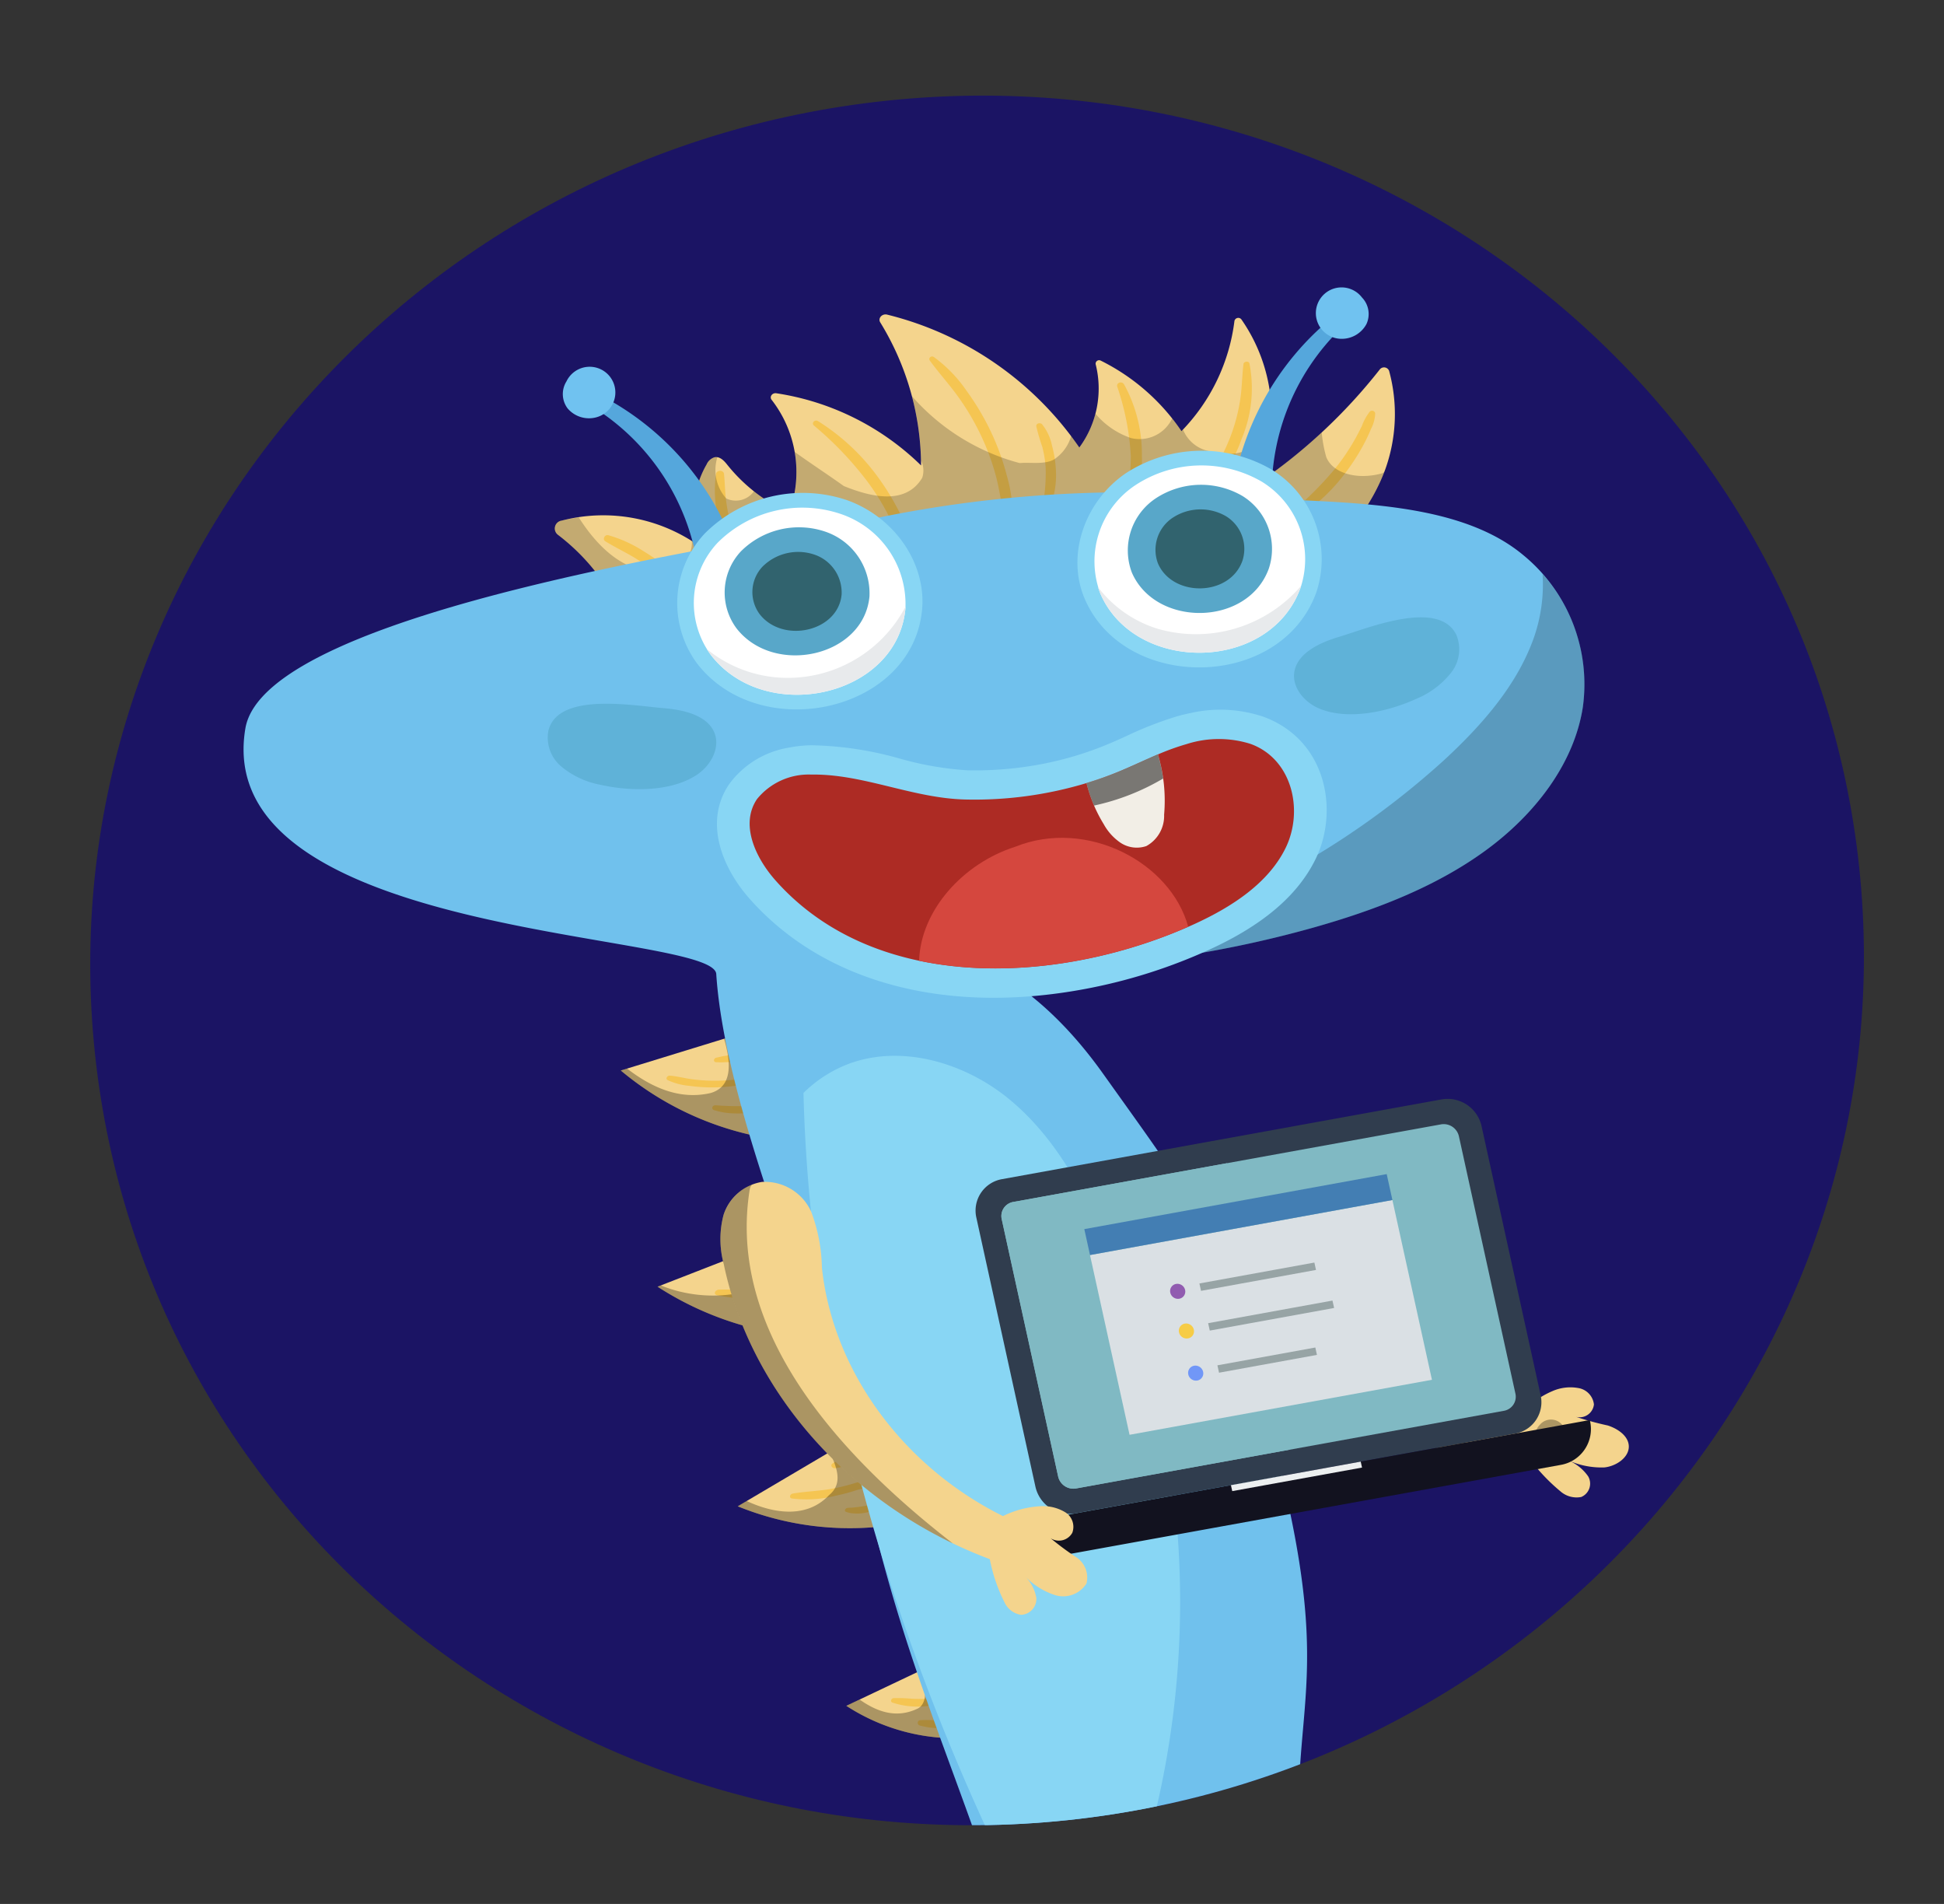 <svg xmlns="http://www.w3.org/2000/svg" xmlns:xlink="http://www.w3.org/1999/xlink" width="167" height="163.524" viewBox="0 0 167 163.524">
  <rect x="0" y="0" width="167" height="163.524" fill="#333333" stroke="none"/>
  <defs>
    <clipPath id="clip-path">
      <path id="Path_417" data-name="Path 417" d="M76.16,0c42.062,0,76.16,33.224,76.16,74.207s-34.1,74.207-76.16,74.207S0,115.191,0,74.207,34.1,0,76.16,0Z" fill="#1b1464"/>
    </clipPath>
  </defs>
  <g id="Group_186" data-name="Group 186" transform="matrix(0.995, -0.105, 0.105, 0.995, 249.663, -1167.22)">
    <g id="Group_182" data-name="Group 182" transform="translate(-371.967 1150.564)">
      <path id="Path_417-2" data-name="Path 417" d="M76.16,0c42.062,0,76.16,33.224,76.16,74.207s-34.1,74.207-76.16,74.207S0,115.191,0,74.207,34.1,0,76.16,0Z" fill="#1b1464"/>
    </g>
    <g id="Mask_Group_2" data-name="Mask Group 2" transform="translate(-371.967 1150.564)" clip-path="url(#clip-path)">
      <g id="Group_49" data-name="Group 49" transform="translate(15.373 18.231)">
        <g id="Group_47" data-name="Group 47">
          <g id="Group_30" data-name="Group 30" transform="translate(29.374 59.616)">
            <g id="Group_28" data-name="Group 28">
              <path id="Path_43" data-name="Path 43" d="M313.188,131.982a26.524,26.524,0,0,1-12.974-7.371l13.019-2.546C313.549,125.357,312.871,128.689,313.188,131.982Z" transform="translate(-300.214 -122.064)" fill="#f4d48d"/>
              <path id="Path_44" data-name="Path 44" d="M315.79,153.995a27.277,27.277,0,0,1-14.069-5.884l13.191-3.593C315.571,147.88,315.131,150.633,315.79,153.995Z" transform="translate(-300.53 -126.778)" fill="#f4d48d"/>
              <path id="Path_45" data-name="Path 45" d="M320.618,175.5a25.59,25.59,0,0,1-12.735-3.009l10.048-4.585C319.023,170.354,319.526,173.047,320.618,175.5Z" transform="translate(-301.824 -131.688)" fill="#f4d48d"/>
              <path id="Path_46" data-name="Path 46" d="M329.69,199.319a17.212,17.212,0,0,1-12.345-3.785l10.433-3.667C328.71,194.33,328.758,196.854,329.69,199.319Z" transform="translate(-303.811 -136.719)" fill="#f4d48d"/>
              <path id="Path_47" data-name="Path 47" d="M335.933,217.835a11.575,11.575,0,0,1-9.494-1.855A13.057,13.057,0,0,0,333.5,211.6C334.524,213.745,334.9,215.686,335.933,217.835Z" transform="translate(-305.72 -140.861)" fill="#f4d48d"/>
            </g>
            <path id="Path_48" data-name="Path 48" d="M305.394,126.405c.614.117,1.176.337,1.776.486a13.985,13.985,0,0,0,1.854.333,14.929,14.929,0,0,0,1.937.1c.632-.013,1.277-.115,1.906-.092.264.009.317.256.079.344a6.644,6.644,0,0,1-1.957.277,14.777,14.777,0,0,1-2.068-.062,14.273,14.273,0,0,1-1.981-.345,5.634,5.634,0,0,1-1.789-.679C304.952,126.632,305.134,126.356,305.394,126.405Z" transform="translate(-301.233 -122.974)" fill="#f5c552"/>
            <path id="Path_49" data-name="Path 49" d="M310,130.126c.587.111,1.181.2,1.781.265.281.032.565.053.849.062.319.01.636,0,.953.031a.241.241,0,0,1,.026.48,6.061,6.061,0,0,1-1.977.037,6.184,6.184,0,0,1-1.823-.476C309.544,130.412,309.686,130.068,310,130.126Z" transform="translate(-302.199 -123.755)" fill="#f5c552"/>
            <path id="Path_50" data-name="Path 50" d="M310.647,124.96c.249-.017.489-.066.74-.072.135,0,.263-.025.4-.024l.372,0c.249,0,.5,0,.745.012a2.332,2.332,0,0,1,.8.1c.165.072.214.289.02.371a2.312,2.312,0,0,1-.822.107c-.248.006-.5.006-.744.007s-.5,0-.745-.025c-.144-.013-.288-.013-.432-.03s-.254-.041-.386-.051C310.3,125.333,310.368,124.979,310.647,124.96Z" transform="translate(-302.353 -122.652)" fill="#f5c552"/>
            <path id="Path_51" data-name="Path 51" d="M308.232,150.085c1.341.108,2.648.342,4,.37.657.013,1.314-.01,1.97-.046a11.869,11.869,0,0,1,1.95-.092.175.175,0,0,1,.075.336,5.973,5.973,0,0,1-1.989.412,17.5,17.5,0,0,1-2.115.079,12.481,12.481,0,0,1-4.114-.6C307.671,150.415,307.9,150.058,308.232,150.085Z" transform="translate(-301.816 -127.947)" fill="#f5c552"/>
            <path id="Path_52" data-name="Path 52" d="M312.766,147.482c.282.01.559.039.84.059.241.017.487.029.731.038s.512.01.768,0c.275-.006.553.014.827,0s.388.342.091.4a7.42,7.42,0,0,1-.831.136c-.284.019-.57.021-.856.012a7.64,7.64,0,0,1-.854-.07,4.858,4.858,0,0,1-.83-.183C312.42,147.8,312.5,147.472,312.766,147.482Z" transform="translate(-302.797 -127.4)" fill="#f5c552"/>
            <path id="Path_53" data-name="Path 53" d="M313.738,153.177c.308.029.6.152.9.2s.625.094.938.132a8.269,8.269,0,0,0,.908.066c.149,0,.3.006.448.008a1.188,1.188,0,0,1,.521.06c.14.074.2.212.072.324a.929.929,0,0,1-.5.159,4.365,4.365,0,0,1-.509.043,8.635,8.635,0,0,1-1.089-.047,5.119,5.119,0,0,1-1.01-.211,3.3,3.3,0,0,1-.935-.361C313.273,153.4,313.469,153.151,313.738,153.177Z" transform="translate(-302.981 -128.596)" fill="#f5c552"/>
            <path id="Path_54" data-name="Path 54" d="M313.915,172.8c1.189-.071,2.374.036,3.566-.071a17.738,17.738,0,0,0,1.786-.253q.438-.083.871-.182a1.81,1.81,0,0,1,.767-.077c.128.026.234.15.149.251a3.1,3.1,0,0,1-1.544.589,16.238,16.238,0,0,1-1.93.312,10.137,10.137,0,0,1-3.785-.154C313.519,173.138,313.655,172.819,313.915,172.8Z" transform="translate(-303.033 -132.59)" fill="#f5c552"/>
            <path id="Path_55" data-name="Path 55" d="M319.659,175.1a2.517,2.517,0,0,1,.362.017c.1.008.2,0,.3,0,.21,0,.4,0,.628-.015.187-.009.416-.025.574-.049.25-.038.555-.155.788-.04.088.043.157.124.125.209a.458.458,0,0,1-.3.261,2.225,2.225,0,0,1-.386.1,5.046,5.046,0,0,1-.765.1,3.363,3.363,0,0,1-.768-.045,2.392,2.392,0,0,1-.706-.21C319.319,175.332,319.463,175.112,319.659,175.1Z" transform="translate(-304.246 -133.17)" fill="#f5c552"/>
            <path id="Path_56" data-name="Path 56" d="M318.553,170.035a1.176,1.176,0,0,1,.3-.14,2.4,2.4,0,0,1,.453-.155c.166-.047.339-.082.509-.121s.325-.077.492-.1c.193-.033.379-.058.574-.074a.328.328,0,0,1,.323.171.233.233,0,0,1-.134.292c-.191.078-.38.147-.582.209-.178.054-.363.093-.545.138s-.366.087-.553.119l-.125.022-.084.014a.484.484,0,0,1-.191.01c-.013,0-.074.014-.073.014a.825.825,0,0,1-.207,0C318.493,170.4,318.381,170.157,318.553,170.035Z" transform="translate(-304.047 -132.01)" fill="#f5c552"/>
            <path id="Path_57" data-name="Path 57" d="M322.486,196.217a13.752,13.752,0,0,1,1.554.216,11.627,11.627,0,0,0,1.5.135,13.662,13.662,0,0,0,1.516-.05c.538-.048,1.062-.15,1.6-.213.377-.045.4.362.108.468a9.318,9.318,0,0,1-3.3.414,6.887,6.887,0,0,1-3.15-.612C322.147,196.473,322.259,196.208,322.486,196.217Z" transform="translate(-304.837 -137.632)" fill="#f5c552"/>
            <path id="Path_58" data-name="Path 58" d="M325.132,198.906c.635.023,1.256.151,1.88.232s1.252.109,1.855.231c.343.07.267.409-.055.457a7.4,7.4,0,0,1-1.955-.051,6.45,6.45,0,0,1-1.853-.428A.231.231,0,0,1,325.132,198.906Z" transform="translate(-305.387 -138.197)" fill="#f5c552"/>
            <path id="Path_59" data-name="Path 59" d="M329.932,217.313c.179-.026.379-.035.562-.044.165-.008.33-.016.5-.027a9.03,9.03,0,0,0,.98-.1c.686-.12,1.313-.358,1.974-.536.274-.074.523.2.309.37a6.146,6.146,0,0,1-4.447.769C329.512,217.644,329.668,217.35,329.932,217.313Z" transform="translate(-306.393 -141.911)" fill="#f5c552"/>
            <g id="Group_29" data-name="Group 29" opacity="0.3" style="mix-blend-mode: overlay;isolation: isolate">
              <path id="Path_60" data-name="Path 60" d="M307.684,127.342c2-.356,1.994-2.519,1.634-4.511l3.916-.766c.316,3.293-.363,6.625-.046,9.918a26.524,26.524,0,0,1-12.974-7.371l.553-.108C302.647,126.294,304.936,127.685,307.684,127.342Z" transform="translate(-300.214 -122.064)"/>
              <path id="Path_61" data-name="Path 61" d="M308.523,149.4c2.457-.115,3.617-2.017,2.835-3.914l3.554-.968c.659,3.362.219,6.115.878,9.477a27.277,27.277,0,0,1-14.069-5.884l.288-.078A11.971,11.971,0,0,0,308.523,149.4Z" transform="translate(-300.53 -126.778)"/>
              <path id="Path_62" data-name="Path 62" d="M315.776,172.363c1.332-.864.917-2.309.45-3.681l1.7-.778c1.092,2.45,1.6,5.143,2.687,7.594a25.59,25.59,0,0,1-12.735-3.009l.813-.371C310.962,173.48,313.7,174.142,315.776,172.363Z" transform="translate(-301.824 -131.688)"/>
              <path id="Path_63" data-name="Path 63" d="M323.361,196.429c.949-.294,1.077-1.9.477-3.178l3.94-1.385c.932,2.464.98,4.988,1.912,7.453a17.212,17.212,0,0,1-12.345-3.785l1.19-.418C319.861,196.274,321.434,197.09,323.361,196.429Z" transform="translate(-303.811 -136.719)"/>
              <path id="Path_64" data-name="Path 64" d="M327.7,215.593a2.651,2.651,0,0,0,2.576.824c1.376-.065.966-1.375.521-2.358a11.315,11.315,0,0,0,2.7-2.463c1.028,2.149,1.408,4.09,2.437,6.239a11.575,11.575,0,0,1-9.494-1.855C326.87,215.869,327.291,215.738,327.7,215.593Z" transform="translate(-305.72 -140.861)"/>
            </g>
          </g>
          <g id="Group_32" data-name="Group 32" transform="translate(71.604 76.813)">
            <g id="Group_31" data-name="Group 31">
              <path id="Path_65" data-name="Path 65" d="M385.426,170.318c-12.714-1.39-24.438-8.623-30.344-18.723a8.39,8.39,0,0,1-1.415-4.043,3.683,3.683,0,0,1,2.26-3.5,4.806,4.806,0,0,1,4.906,1.432,15.422,15.422,0,0,1,2.47,4.375c3.817,8.217,12.264,14.611,22,16.655a7.579,7.579,0,0,1,2.791-1.568,3.837,3.837,0,0,1,2.227-.033,1.606,1.606,0,0,1,1.2,1.546,1.236,1.236,0,0,1-1.645.894,27.324,27.324,0,0,0,2.64,1.026c.86.381,1.668,1.1,1.608,1.95-.067.942-1.207,1.592-2.27,1.6a6.961,6.961,0,0,1-2.984-.905,3.908,3.908,0,0,1,1.514,1.528,1.243,1.243,0,0,1-.784,1.692,2.105,2.105,0,0,1-1.737-.687A15.886,15.886,0,0,1,385.426,170.318Z" transform="translate(-353.667 -143.832)" fill="#f4d48d"/>
              <path id="Path_66" data-name="Path 66" d="M355.927,144.055a4.806,4.806,0,0,1,4.906,1.432,15.422,15.422,0,0,1,2.47,4.375,28.533,28.533,0,0,0,8.3,10.27,34.3,34.3,0,0,0,10.718,9.724c-11.493-2.137-21.819-8.99-27.241-18.262a8.39,8.39,0,0,1-1.415-4.043A3.683,3.683,0,0,1,355.927,144.055Z" transform="translate(-353.667 -143.832)" opacity="0.3" style="mix-blend-mode: overlay;isolation: isolate"/>
            </g>
            <path id="Path_67" data-name="Path 67" d="M397.383,174.393a1.9,1.9,0,0,1,.071,1.01,1.5,1.5,0,0,1-.454.927,1.422,1.422,0,0,1-1.643.035,1.568,1.568,0,0,1,0-2.414A1.249,1.249,0,0,1,397.383,174.393Z" transform="translate(-362.3 -150.081)" opacity="0.3" style="mix-blend-mode: overlay;isolation: isolate"/>
          </g>
          <g id="Group_33" data-name="Group 33" transform="translate(44.28 146.133)">
            <path id="Path_68" data-name="Path 68" d="M353.82,232.816c.873,2.789.842,5.727,1.128,8.611.332,3.347,1.2,7.015,4.244,9.281a8.27,8.27,0,0,0,6.4,1.527,3.758,3.758,0,0,0,2.226-1.173c1.037-1.307,0-2.459-1.568-2.621-.776-.08-1.572,0-2.334-.154a4.455,4.455,0,0,1-3-2.448,10.965,10.965,0,0,1-.869-3.657c-.4-3.361-.786-7.146-1.184-10.507C357.008,232,355.676,232.493,353.82,232.816Z" transform="translate(-326.375 -231.594)" fill="#f4d48d"/>
            <path id="Path_69" data-name="Path 69" d="M332.552,232.5c-.721,2.824-.532,5.756-.662,8.65-.151,3.357-.822,7.058-3.739,9.451a8.207,8.207,0,0,1-6.309,1.8,3.813,3.813,0,0,1-2.286-1.078c-1.107-1.261-.129-2.456,1.424-2.685.77-.114,1.57-.066,2.322-.254a4.387,4.387,0,0,0,2.864-2.573,10.917,10.917,0,0,0,.67-3.69c.216-3.374.4-7.171.616-10.546C329.324,231.815,330.681,232.255,332.552,232.5Z" transform="translate(-319.082 -231.572)" fill="#f4d48d"/>
          </g>
          <g id="Group_34" data-name="Group 34" transform="translate(52.281 146.213)" opacity="0.3" style="mix-blend-mode: overlay;isolation: isolate">
            <path id="Path_70" data-name="Path 70" d="M353.82,232.816c1.856-.322,3.188-.819,5.043-1.142.379,3.2.75,6.783,1.128,10.021a18.786,18.786,0,0,0-3.765,5.183,18.089,18.089,0,0,1-1.278-5.451C354.662,238.543,354.693,235.6,353.82,232.816Z" transform="translate(-334.375 -231.674)"/>
            <path id="Path_71" data-name="Path 71" d="M329.208,242.352c.2-3.185.37-6.677.57-9.81,1.872.243,3.229.683,5.1.925-.722,2.823-.533,5.756-.663,8.65a18.98,18.98,0,0,1-.788,4.943A16.254,16.254,0,0,0,329.208,242.352Z" transform="translate(-329.208 -231.856)"/>
          </g>
          <g id="Group_37" data-name="Group 37" transform="translate(28.612)">
            <g id="Group_36" data-name="Group 36">
              <path id="Path_72" data-name="Path 72" d="M304.685,71.647a17.93,17.93,0,0,0-5.219-9.18.681.681,0,0,1,.448-1.173,14.216,14.216,0,0,1,11.62,3.493,8.174,8.174,0,0,1,1.263-6.982,1.1,1.1,0,0,1,.748-.543c.457-.037.775.38,1,.734a14.325,14.325,0,0,0,4.868,4.674,10.093,10.093,0,0,0-.484-9.8c-.176-.284.124-.609.472-.512a22.6,22.6,0,0,1,11.7,7.464,23.624,23.624,0,0,0-2.2-12.587c-.176-.371.246-.747.664-.593a28.256,28.256,0,0,1,15.211,13.076,8.543,8.543,0,0,0,2.144-6.963.3.3,0,0,1,.475-.257,18.052,18.052,0,0,1,6.25,6.742,16.443,16.443,0,0,0,5.515-8.927.337.337,0,0,1,.608-.07,14.416,14.416,0,0,1-.153,14.184,46.762,46.762,0,0,0,11.517-8.664.465.465,0,0,1,.784.2,14.075,14.075,0,0,1-1.225,8.4,16.321,16.321,0,0,1-6.815,7.058c-6.4,3.55-14.49,3.5-22.025,3.913a169.784,169.784,0,0,1-18.976.333A54.9,54.9,0,0,1,304.685,71.647Z" transform="translate(-299.249 -46.606)" fill="#f4d48d"/>
              <g id="Group_35" data-name="Group 35" transform="translate(4.108 4.012)">
                <path id="Path_73" data-name="Path 73" d="M342.075,51.747a11.944,11.944,0,0,1,2.5,3.2,21.888,21.888,0,0,1,1.706,3.718,21.114,21.114,0,0,1,.956,3.872,12.02,12.02,0,0,1,.059,3.958c-.066.347-.615.226-.646-.078-.133-1.291-.141-2.586-.337-3.874a20.561,20.561,0,0,0-.917-3.662,21.272,21.272,0,0,0-1.607-3.527c-.649-1.141-1.44-2.211-2.094-3.346C341.569,51.793,341.87,51.573,342.075,51.747Z" transform="translate(-312.262 -51.684)" fill="#f5c552"/>
                <path id="Path_74" data-name="Path 74" d="M352.052,67.68a15.015,15.015,0,0,0,.749-3.667,9.555,9.555,0,0,0-.095-1.833,17.315,17.315,0,0,1-.33-1.821c-.011-.256.369-.313.511-.123a4.249,4.249,0,0,1,.658,1.925,9.474,9.474,0,0,1,.117,1.918,7.361,7.361,0,0,1-1.127,3.783C352.383,68.091,351.975,67.939,352.052,67.68Z" transform="translate(-314.441 -53.456)" fill="#f5c552"/>
                <path id="Path_75" data-name="Path 75" d="M328.817,57.357a18.542,18.542,0,0,1,4.571,5.253,21.286,21.286,0,0,1,1.46,3.017,16.352,16.352,0,0,1,.544,1.631A3.1,3.1,0,0,1,335.6,68.8c-.069.259-.438.254-.589.068a4.094,4.094,0,0,1-.527-1.391c-.168-.521-.347-1.04-.548-1.551a20.553,20.553,0,0,0-1.439-2.947,29.151,29.151,0,0,0-4.069-5.28C328.2,57.463,328.548,57.147,328.817,57.357Z" transform="translate(-309.467 -52.861)" fill="#f5c552"/>
                <path id="Path_76" data-name="Path 76" d="M360.394,68.915a21.272,21.272,0,0,0,1.535-5.891,22.16,22.16,0,0,0-.533-6.049c-.066-.353.443-.47.6-.145a12.386,12.386,0,0,1,.878,6.276,12.954,12.954,0,0,1-1.968,6C360.747,69.341,360.287,69.185,360.394,68.915Z" transform="translate(-316.191 -52.724)" fill="#f5c552"/>
                <path id="Path_77" data-name="Path 77" d="M368.515,67.239c.333-.415.745-.777,1.083-1.189.353-.432.694-.871,1.033-1.312a17.347,17.347,0,0,0,1.7-2.689,15.526,15.526,0,0,0,1.126-2.956c.276-1.022.385-2.06.62-3.088.05-.22.474-.231.513,0a11.145,11.145,0,0,1-1.331,6.351,15.108,15.108,0,0,1-1.813,2.889,10.029,10.029,0,0,1-2.536,2.34C368.675,67.725,368.349,67.446,368.515,67.239Z" transform="translate(-317.89 -52.556)" fill="#f5c552"/>
                <path id="Path_78" data-name="Path 78" d="M378.332,70.852a28.367,28.367,0,0,0,4.676-3.689,18.588,18.588,0,0,0,1.868-2.2c.277-.383.534-.777.786-1.174a4.605,4.605,0,0,1,.8-1.157.279.279,0,0,1,.46.17,3.1,3.1,0,0,1-.5,1.306,13.5,13.5,0,0,1-.766,1.26,17.935,17.935,0,0,1-1.908,2.357,15.409,15.409,0,0,1-5.1,3.6C378.281,71.481,378.012,71.06,378.332,70.852Z" transform="translate(-319.93 -53.969)" fill="#f5c552"/>
                <path id="Path_79" data-name="Path 79" d="M317.231,61.838c.1-.333.676-.266.678.082,0,.74-.077,1.479-.065,2.221a14.63,14.63,0,0,0,.226,2.346,24.221,24.221,0,0,0,1.308,4.366c.1.262-.337.41-.492.184a11.167,11.167,0,0,1-1.74-4.487A10.492,10.492,0,0,1,317.231,61.838Z" transform="translate(-307.067 -53.77)" fill="#f5c552"/>
                <path id="Path_80" data-name="Path 80" d="M304.859,67.3a11.387,11.387,0,0,1,2.862,1.682,18.413,18.413,0,0,1,4.406,4.8,15.779,15.779,0,0,1,.777,1.383c.2.411.575.975.385,1.427a.253.253,0,0,1-.35.126c-.447-.214-.6-.766-.809-1.151q-.337-.635-.724-1.248a17.986,17.986,0,0,0-1.936-2.52,20.363,20.363,0,0,0-2.3-2.128c-.841-.669-1.78-1.229-2.629-1.884C304.306,67.6,304.557,67.191,304.859,67.3Z" transform="translate(-304.449 -54.959)" fill="#f5c552"/>
              </g>
              <path id="Path_81" data-name="Path 81" d="M299.914,63.213c.493-.066.991-.1,1.489-.121,1.467,2.948,3.769,5.635,7.265,5.353a2.447,2.447,0,0,0,2.183-2.352c.236.2.466.4.683.612a8.174,8.174,0,0,1,1.263-6.982,1.1,1.1,0,0,1,.748-.543.67.67,0,0,1,.237.027,3.676,3.676,0,0,0,.385,3.6,1.915,1.915,0,0,0,2.435-.367,14.369,14.369,0,0,0,2.815,2.148,9.892,9.892,0,0,0,1.015-5.139c1.265,1.133,2.606,2.218,3.889,3.357,2.115,1.127,5.076,2.255,6.768,0a1.982,1.982,0,0,0,.056-1.495,23.188,23.188,0,0,0-.2-5.564,18.658,18.658,0,0,0,8.6,6.683c.846,0,2.115.376,2.961,0a3.59,3.59,0,0,0,1.68-1.86q.311.526.6,1.065a8.793,8.793,0,0,0,1.673-2.736,6.889,6.889,0,0,0,2.819,2.4,3.1,3.1,0,0,0,3.69-1.311c.242.381.473.768.687,1.166.046-.038.088-.078.134-.117a3.065,3.065,0,0,0,2.258,2.142,4.318,4.318,0,0,0,5.277-1.419,13.809,13.809,0,0,1-1.7,4.581,48,48,0,0,0,5.983-3.807,11.386,11.386,0,0,0,.168,2.148c.423,1.5,2.538,2.256,4.653,1.88.055-.024.11-.055.164-.082a16.362,16.362,0,0,1-6.708,6.858c-6.4,3.55-14.49,3.5-22.025,3.913a169.782,169.782,0,0,1-18.976.333,54.9,54.9,0,0,1-18.2-4.022,17.93,17.93,0,0,0-5.219-9.18A.681.681,0,0,1,299.914,63.213Z" transform="translate(-299.249 -48.526)" opacity="0.2" style="mix-blend-mode: overlay;isolation: isolate"/>
            </g>
          </g>
          <g id="Group_40" data-name="Group 40" transform="translate(30.505 1.89)">
            <g id="Group_38" data-name="Group 38" transform="translate(56.241)">
              <path id="Path_82" data-name="Path 82" d="M382.942,52.084a24.087,24.087,0,0,0-10.11,14.247c1.066.619,2.256.851,3.322,1.47a19.587,19.587,0,0,1,7.528-14.781C383.438,52.666,383.187,52.438,382.942,52.084Z" transform="translate(-372.832 -49.646)" fill="#55a7dc"/>
              <path id="Path_83" data-name="Path 83" d="M388.045,49.961a2.049,2.049,0,0,1,.141,2.31,2.408,2.408,0,0,1-2.3,1.029,2.207,2.207,0,1,1,2.159-3.339Z" transform="translate(-375.166 -48.999)" fill="#70c2f0"/>
            </g>
            <g id="Group_39" data-name="Group 39">
              <path id="Path_84" data-name="Path 84" d="M305.5,52.084a24.09,24.09,0,0,1,10.11,14.247c-1.066.619-2.256.851-3.322,1.47A19.585,19.585,0,0,0,304.76,53.02C305.006,52.666,305.255,52.438,305.5,52.084Z" transform="translate(-302.299 -49.646)" fill="#55a7dc"/>
              <path id="Path_85" data-name="Path 85" d="M302.079,49.961a2.047,2.047,0,0,0-.141,2.31,2.407,2.407,0,0,0,2.3,1.029,2.207,2.207,0,1,0-2.158-3.339Z" transform="translate(-301.646 -48.999)" fill="#70c2f0"/>
            </g>
          </g>
          <path id="Path_86" data-name="Path 86" d="M309.61,152.076c1.765,14.459,4.82,22.659,7.873,36.942,2.29,10.717-20.5,8.411-10.9,16.266,5.238,4.288,12.593,6.223,19.71,5.963,5.266-.193,10.84-1.742,13.968-5.512,2.907-3.5,3.148-8.176,3-12.526-.614-18.524,4.259-18.566,2.236-36.95-1.238-11.246.685-8.844-3.532-21.659-1.659-5.042-4.24-9.382-8.415-16.77-5.433-9.615-10.738-10.175-7.034-9.771a95.2,95.2,0,0,0,26.3-.785c5.383-.922,10.747-2.345,15.348-4.994s8.4-6.646,9.66-11.387a14.328,14.328,0,0,0-3.7-13.516c-5.594-5.784-16.686-6.17-24.605-7.68a106.8,106.8,0,0,0-29.925-1.362c-10.057.946-53.354,2.277-56.158,12.306-4.962,17.75,38.14,21.513,37.993,25.21C300.913,118.8,308.02,139.05,309.61,152.076Z" transform="translate(-263.035 -51.067)" fill="#70c1ed"/>
          <path id="Path_87" data-name="Path 87" d="M381.67,86.362c-1.654.313-3.493.938-4.059,2.354-.542,1.353.412,2.907,1.805,3.636,2.386,1.247,5.858.823,8.326-.015a7.371,7.371,0,0,0,3.155-1.89,3.234,3.234,0,0,0,.8-3.205C390.514,84.021,384.246,85.876,381.67,86.362Z" transform="translate(-287.057 -54.748)" fill="#5fb2d8"/>
          <path id="Path_88" data-name="Path 88" d="M306.252,86.362c1.654.313,3.493.938,4.059,2.354.542,1.353-.412,2.907-1.805,3.636-2.386,1.247-5.858.823-8.326-.015a7.371,7.371,0,0,1-3.155-1.89,3.234,3.234,0,0,1-.8-3.205C297.408,84.021,303.676,85.876,306.252,86.362Z" transform="translate(-269.97 -54.748)" fill="#5fb2d8"/>
          <g id="Group_41" data-name="Group 41" transform="translate(44.343 63.309)">
            <path id="Path_89" data-name="Path 89" d="M323.769,127.062c4.7-1.176,9.86.976,13.285,4.434s5.385,8.029,6.845,12.6a77.979,77.979,0,0,1-.42,48.721c-1.144,3.336-2.729,6.832-5.88,8.528a8.515,8.515,0,0,1-5.96.717q-2.5-6.478-4.563-13.094c-5.969-19.186-9.029-39.173-7.545-59.087.018-.242.038-.485.058-.728A11.119,11.119,0,0,1,323.769,127.062Z" transform="translate(-319.161 -126.738)" fill="#88d6f4"/>
          </g>
          <g id="Group_42" data-name="Group 42" transform="translate(63.355 28.093)">
            <path id="Path_90" data-name="Path 90" d="M382.339,97.155c3.395-2.53,6.559-5.437,8.444-9a13.846,13.846,0,0,0,1.64-5.991A14.166,14.166,0,0,1,394.661,93.9c-1.261,4.741-5.059,8.738-9.66,11.387s-9.964,4.072-15.348,4.994a95.2,95.2,0,0,1-26.3.785l-.128-.015c1.693-.337,3.464-.487,5.186-.684A70.673,70.673,0,0,0,382.339,97.155Z" transform="translate(-343.225 -82.164)" opacity="0.2" style="mix-blend-mode: overlay;isolation: isolate"/>
          </g>
          <g id="Group_43" data-name="Group 43" transform="translate(72.891 14.422)">
            <path id="Path_91" data-name="Path 91" d="M375.47,78.06a9.025,9.025,0,0,0-2.723-10.906,11.952,11.952,0,0,0-12.5-.971c-3.818,2.084-5.8,6.516-4.6,10.353C358.225,84.816,371.535,86.125,375.47,78.06Z" transform="translate(-355.295 -64.861)" fill="#88d6f4"/>
            <path id="Path_92" data-name="Path 92" d="M374.54,77.866a7.8,7.8,0,0,0-2.354-9.426A10.331,10.331,0,0,0,361.38,67.6a7.84,7.84,0,0,0-3.978,8.948C359.634,83.706,371.14,84.838,374.54,77.866Z" transform="translate(-355.674 -65.196)" fill="#fff"/>
            <path id="Path_93" data-name="Path 93" d="M362.056,82.606a11.889,11.889,0,0,0,12.6-2.392c-.027.058-.048.118-.076.176-3.4,6.972-14.906,5.84-17.138-1.317-.061-.2-.111-.393-.152-.59A10.219,10.219,0,0,0,362.056,82.606Z" transform="translate(-355.714 -67.721)" fill="#e8eaec"/>
            <path id="Path_94" data-name="Path 94" d="M372.8,76.375a5.338,5.338,0,0,0-1.611-6.451,7.069,7.069,0,0,0-7.395-.574,5.366,5.366,0,0,0-2.723,6.124C362.6,80.372,370.472,81.147,372.8,76.375Z" transform="translate(-356.465 -65.639)" fill="#58a7c9"/>
            <path id="Path_95" data-name="Path 95" d="M371.243,76.051a3.288,3.288,0,0,0-.992-3.975,4.357,4.357,0,0,0-4.556-.354,3.306,3.306,0,0,0-1.677,3.773C364.958,78.513,369.809,78.991,371.243,76.051Z" transform="translate(-357.1 -66.2)" fill="#31636e"/>
          </g>
          <g id="Group_44" data-name="Group 44" transform="translate(38.344 14.432)">
            <path id="Path_96" data-name="Path 96" d="M332.469,76.008c.8-3.916-1.5-8.185-5.444-10.068A11.907,11.907,0,0,0,314.6,67.522a8.737,8.737,0,0,0-1.83,11.011C317.407,86.075,330.7,84.658,332.469,76.008Z" transform="translate(-311.568 -64.873)" fill="#88d6f4"/>
            <path id="Path_97" data-name="Path 97" d="M331.438,76.093a8.169,8.169,0,0,0-4.706-8.7,10.292,10.292,0,0,0-10.738,1.368,7.552,7.552,0,0,0-1.582,9.518C318.419,84.794,329.913,83.57,331.438,76.093Z" transform="translate(-311.947 -65.208)" fill="#fff"/>
            <path id="Path_98" data-name="Path 98" d="M320.009,83.291a11.417,11.417,0,0,0,11.655-4.877c-.011.062-.016.125-.029.186-1.526,7.477-13.019,8.7-17.026,2.183-.109-.178-.208-.359-.3-.544A10.992,10.992,0,0,0,320.009,83.291Z" transform="translate(-312.144 -67.716)" fill="#e8eaec"/>
            <path id="Path_99" data-name="Path 99" d="M329.208,75.165a5.593,5.593,0,0,0-3.22-5.956,7.046,7.046,0,0,0-7.349.936,5.169,5.169,0,0,0-1.082,6.513C320.3,81.119,328.164,80.281,329.208,75.165Z" transform="translate(-312.676 -65.651)" fill="#58a7c9"/>
            <path id="Path_100" data-name="Path 100" d="M327.481,75.306a3.444,3.444,0,0,0-1.985-3.669,4.338,4.338,0,0,0-4.527.577,3.184,3.184,0,0,0-.668,4.013C321.991,78.975,326.838,78.459,327.481,75.306Z" transform="translate(-313.309 -66.212)" fill="#31636e"/>
          </g>
          <g id="Group_46" data-name="Group 46" transform="translate(39.769 36.079)">
            <path id="Path_101" data-name="Path 101" d="M343.965,115.526a46.012,46.012,0,0,0,10.317-2.172c4.819-1.615,8.063-3.832,9.918-6.778,2.314-3.677,2.08-9.374-2.335-12.166a8.841,8.841,0,0,0-.837-.467,11.589,11.589,0,0,0-6.159-.972c-.39.036-.788.089-1.183.157a31.3,31.3,0,0,0-4.547,1.24c-.6.2-1.17.385-1.738.553a28.69,28.69,0,0,1-5.457,1.045,30.413,30.413,0,0,1-6.678-.117,27.508,27.508,0,0,1-5.64-1.6,29.579,29.579,0,0,0-7.437-1.94,10.867,10.867,0,0,0-1.97,0A7.925,7.925,0,0,0,314.8,94.9c-2.546,3.024-1.3,7.123.721,9.952C321.184,112.8,331.552,116.686,343.965,115.526Z" transform="translate(-313.372 -92.272)" fill="#88d6f4"/>
            <path id="Path_102" data-name="Path 102" d="M318.643,104.184c7.65,10.717,23.575,11.455,35.391,7.5,3.34-1.123,6.667-2.818,8.455-5.661s1.447-7.032-1.51-8.907a5.32,5.32,0,0,0-.563-.31,9.065,9.065,0,0,0-5.449-.55,20.446,20.446,0,0,0-2.536.624c-1.137.347-2.256.747-3.394,1.085a29.87,29.87,0,0,1-2.963.718,33.243,33.243,0,0,1-10.463.313c-4.525-.578-8.515-3.125-12.954-3.52a5.713,5.713,0,0,0-4.856,1.6C316.117,99.067,317.119,102.046,318.643,104.184Z" transform="translate(-314.118 -92.938)" fill="#ad2b24"/>
            <path id="Path_103" data-name="Path 103" d="M342.922,105.506c6.4-1.823,13.157,2.741,14.067,8.381-7.243,2.312-15.926,2.865-23.287.477C334.313,110.044,338.355,106.452,342.922,105.506Z" transform="translate(-317.64 -94.965)" fill="#d5473e"/>
            <g id="Group_45" data-name="Group 45" transform="translate(31.957 3.939)">
              <path id="Path_104" data-name="Path 104" d="M353.821,99.061a12.517,12.517,0,0,0,1.1,3.66,4.634,4.634,0,0,0,1.267,1.74,2.536,2.536,0,0,0,2.172.519,2.949,2.949,0,0,0,1.805-2.518,13.839,13.839,0,0,0,.017-5.2c-1.137.347-2.256.747-3.394,1.085A29.865,29.865,0,0,1,353.821,99.061Z" transform="translate(-353.821 -97.258)" fill="#f2eee6"/>
              <path id="Path_105" data-name="Path 105" d="M353.821,99.061a29.865,29.865,0,0,0,2.963-.718c1.138-.338,2.257-.738,3.394-1.085a14.017,14.017,0,0,1,.228,2.107,19.855,19.855,0,0,1-6.138,1.684A12.442,12.442,0,0,1,353.821,99.061Z" transform="translate(-353.821 -97.258)" opacity="0.5" style="mix-blend-mode: overlay;isolation: isolate"/>
            </g>
          </g>
        </g>
        <g id="Group_48" data-name="Group 48" transform="translate(57.801 72.017)">
          <path id="Path_106" data-name="Path 106" d="M339.483,140.618l38.28-2.849a2.989,2.989,0,0,1,3.157,2.628l2.621,23.511a2.737,2.737,0,0,1-2.525,3.054l-38.279,2.849a2.991,2.991,0,0,1-3.156-2.628l-2.622-23.513A2.739,2.739,0,0,1,339.483,140.618Z" transform="translate(-336.352 -137.761)" fill="#303d4e" fill-rule="evenodd"/>
          <path id="Path_107" data-name="Path 107" d="M340.813,143.232l9.9-.737,27.339-2.034a1.338,1.338,0,0,1,1.417,1.18l2.506,22.468a1.226,1.226,0,0,1-1.134,1.371l-30.848,2.3-6.386.476a1.34,1.34,0,0,1-1.418-1.179l-2.5-22.47A1.226,1.226,0,0,1,340.813,143.232Z" transform="translate(-336.925 -138.327)" fill="#80b9c3" fill-rule="evenodd"/>
          <path id="Path_108" data-name="Path 108" d="M387.356,174.108,336.2,177.917l.009.081a3.412,3.412,0,0,0,3.607,3l44.67-3.324a3.122,3.122,0,0,0,2.883-3.487Z" transform="translate(-336.195 -145.392)" fill="#12121f" fill-rule="evenodd"/>
          <path id="Path_109" data-name="Path 109" d="M372.779,176.507l-11.294.841-.058-.52,11.294-.841Z" transform="translate(-341.492 -145.786)" fill="#eceff0" fill-rule="evenodd"/>
          <path id="Path_110" data-name="Path 110" d="M359.429,142.215l2.788,25.019L343.6,168.621a1.339,1.339,0,0,1-1.418-1.179l-2.5-22.47a1.226,1.226,0,0,1,1.134-1.372l9.9-.737Z" transform="translate(-336.925 -138.696)" fill="#80b9c3" fill-rule="evenodd"/>
          <path id="Path_111" data-name="Path 111" d="M350.578,165.756l26.316-1.971-1.758-15.7-26.316,1.971Z" transform="translate(-338.846 -139.928)" fill="#dae0e4" fill-rule="evenodd"/>
          <path id="Path_112" data-name="Path 112" d="M348.753,149.452l26.316-1.971-.253-2.263L348.5,147.19Z" transform="translate(-338.778 -139.327)" fill="#437eb3" fill-rule="evenodd"/>
          <path id="Path_113" data-name="Path 113" d="M357.64,154.681h0a.679.679,0,0,1,.717.6h0a.621.621,0,0,1-.573.692h0a.677.677,0,0,1-.716-.6h0A.621.621,0,0,1,357.64,154.681Z" transform="translate(-340.577 -141.313)" fill="#915cb0" fill-rule="evenodd"/>
          <path id="Path_114" data-name="Path 114" d="M358.131,159.067h0a.68.68,0,0,1,.717.6v0a.621.621,0,0,1-.573.692h0a.676.676,0,0,1-.716-.594h0A.621.621,0,0,1,358.131,159.067Z" transform="translate(-340.68 -142.233)" fill="#f6cc46" fill-rule="evenodd"/>
          <path id="Path_115" data-name="Path 115" d="M358.653,163.726h0a.681.681,0,0,1,.717.6h0a.622.622,0,0,1-.573.692h0a.679.679,0,0,1-.717-.6h0A.621.621,0,0,1,358.653,163.726Z" transform="translate(-340.789 -143.212)" fill="#7197f7" fill-rule="evenodd"/>
          <path id="Path_116" data-name="Path 116" d="M360.32,154.7l10.005-.749.072.645-10.005.749Z" transform="translate(-341.26 -141.161)" fill="#97a4a5" fill-rule="evenodd"/>
          <path id="Path_117" data-name="Path 117" d="M360.811,159.073l10.82-.81.073.647-10.82.81Z" transform="translate(-341.363 -142.065)" fill="#97a4a5" fill-rule="evenodd"/>
          <path id="Path_118" data-name="Path 118" d="M361.332,163.778l8.521-.638.072.645-8.521.638Z" transform="translate(-341.472 -143.089)" fill="#97a4a5" fill-rule="evenodd"/>
        </g>
      </g>
      <g id="Group_50" data-name="Group 50" transform="translate(51.711 91.176)">
        <path id="Path_119" data-name="Path 119" d="M329.169,173.192c-11.165-5.581-18.912-16.232-20.052-27.568a8.128,8.128,0,0,1,.421-4.217,4.154,4.154,0,0,1,3.586-2.47,4.363,4.363,0,0,1,3.925,2.982,14.284,14.284,0,0,1,.412,4.88c.014,8.889,5.09,17.658,13.221,22.837a8.253,8.253,0,0,1,3.252-.508,3.69,3.69,0,0,1,2.075.722,1.47,1.47,0,0,1,.444,1.835,1.317,1.317,0,0,1-1.9.27,24.226,24.226,0,0,0,2,1.84,2.079,2.079,0,0,1,.653,2.346,2.361,2.361,0,0,1-2.783.71,6.245,6.245,0,0,1-2.373-1.846,3.467,3.467,0,0,1,.747,1.925,1.375,1.375,0,0,1-1.449,1.3,1.877,1.877,0,0,1-1.312-1.222A14.326,14.326,0,0,1,329.169,173.192Z" transform="translate(-309.029 -138.936)" fill="#f4d48d"/>
        <path id="Path_120" data-name="Path 120" d="M309.539,141.439a4.307,4.307,0,0,1,2.7-2.347,1.063,1.063,0,0,0-.233.4c-3.253,11.922,5.22,23.5,14.147,32.053-9.531-5.882-16.005-15.6-17.039-25.89A8.128,8.128,0,0,1,309.539,141.439Z" transform="translate(-309.029 -138.969)" opacity="0.3" style="mix-blend-mode: overlay;isolation: isolate"/>
      </g>
    </g>
  </g>
</svg>
